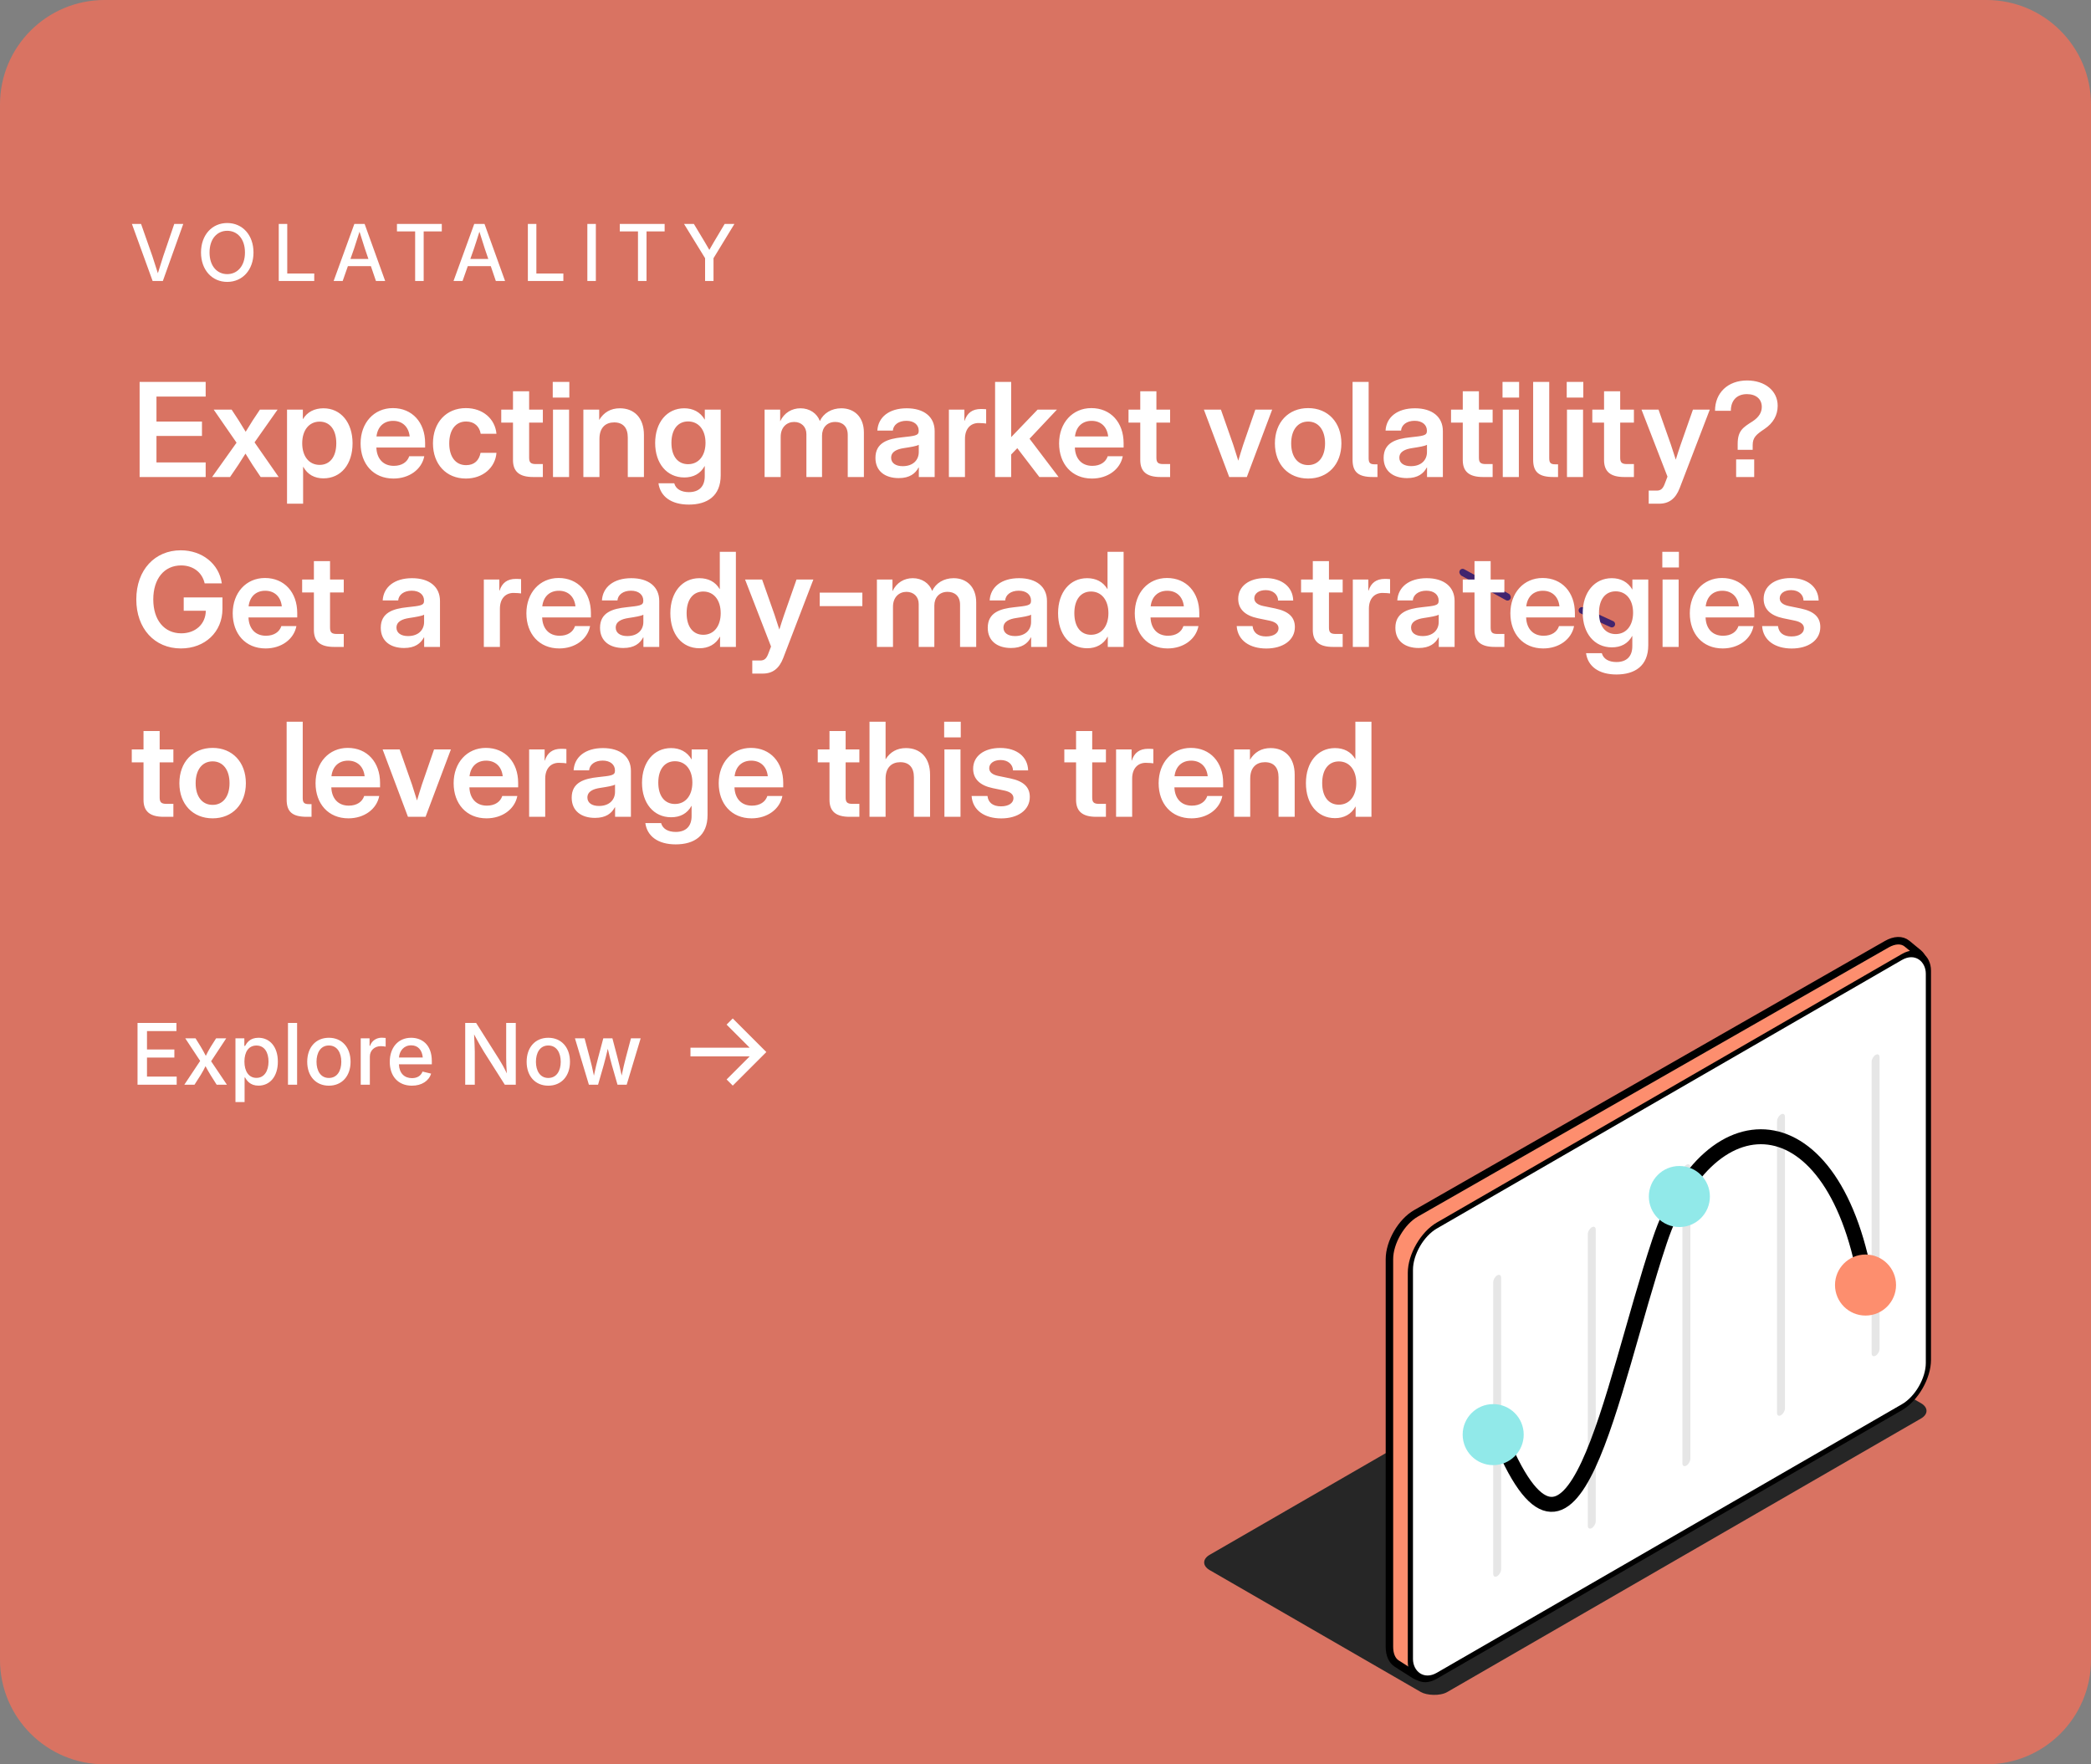 <svg width="320" height="270" viewBox="0 0 320 270" fill="none" xmlns="http://www.w3.org/2000/svg">
<rect x="0" y="0" width="320" height="270" fill="#808080" stroke="none"/>
<g clip-path="url(#clip0_14718_123032)">
<path d="M0 16C0 7.163 7.163 0 16 0H304C312.837 0 320 7.163 320 16V254C320 262.837 312.837 270 304 270H16C7.163 270 0 262.837 0 254V16Z" fill="#D97362"/>
<path d="M268.542 185.24L238.434 195.741L244.176 193.836L268.542 185.24Z" fill="white" stroke="#41246E" stroke-linecap="round" stroke-linejoin="round"/>
<path d="M266.385 192.644L278.232 188.193L265.932 192.898L266.385 192.644Z" fill="#B5ADF1" stroke="#41246E" stroke-linecap="round" stroke-linejoin="round"/>
<path d="M258.126 190.085L265.674 188.373L266.95 188.094L258.126 190.085Z" fill="white" stroke="#41246E" stroke-linecap="round" stroke-linejoin="round"/>
<path d="M275.123 186.568L261.402 191.02L259.574 191.635L275.123 186.568Z" fill="#B5ADF1" stroke="#41246E" stroke-linecap="round" stroke-linejoin="round"/>
<path d="M223.836 87.549C223.836 87.549 226.881 89.214 230.662 91.301L230.701 91.407C230.701 91.407 230.75 91.431 227.927 89.878C227.927 89.878 224.758 88.135 223.914 87.677L223.836 87.549Z" fill="white" stroke="#41246E" stroke-linecap="round" stroke-linejoin="round"/>
<path d="M242.09 93.41C241.839 93.296 242.661 93.675 243.926 94.256C245.19 94.836 246.419 95.399 246.669 95.513C246.92 95.627 246.098 95.248 244.833 94.667C243.569 94.086 242.34 93.523 242.09 93.41Z" fill="white" stroke="#41246E" stroke-linecap="round" stroke-linejoin="round"/>
<path d="M23.357 43L20.188 34.27H21.588L23.316 39.191C23.527 39.824 23.797 40.668 24.16 41.816C24.512 40.668 24.775 39.824 24.986 39.191L26.668 34.27H28.045L24.922 43H23.357ZM34.775 43.141C32.449 43.141 30.761 41.307 30.761 38.641C30.761 35.957 32.449 34.129 34.775 34.129C37.101 34.129 38.794 35.957 38.794 38.641C38.794 41.312 37.101 43.141 34.775 43.141ZM34.775 41.951C36.281 41.951 37.488 40.768 37.488 38.641C37.488 36.502 36.281 35.318 34.775 35.318C33.269 35.318 32.068 36.502 32.068 38.641C32.068 40.768 33.269 41.951 34.775 41.951ZM42.659 43V34.27H43.96V41.857H48.091V43H42.659ZM51.059 43L54.229 34.27H55.8L58.946 43H57.534L56.761 40.732H53.239L52.442 43H51.059ZM53.632 39.625H56.38L55.852 38.078C55.612 37.357 55.366 36.59 55.02 35.459C54.669 36.59 54.417 37.357 54.177 38.078L53.632 39.625ZM60.748 35.412V34.27H67.61V35.412H64.838V43H63.532V35.412H60.748ZM69.406 43L72.576 34.27H74.147L77.293 43H75.881L75.107 40.732H71.586L70.789 43H69.406ZM71.978 39.625H74.727L74.199 38.078C73.959 37.357 73.713 36.59 73.367 35.459C73.016 36.59 72.764 37.357 72.523 38.078L71.978 39.625ZM80.783 43V34.27H82.084V41.857H86.215V43H80.783ZM91.187 34.27V43H89.886V34.27H91.187ZM94.852 35.412V34.27H101.714V35.412H98.942V43H97.635V35.412H94.852ZM107.905 43V39.514L104.682 34.27H106.188L107.846 37.023C108.092 37.434 108.327 37.838 108.555 38.242C108.784 37.838 109.012 37.434 109.258 37.023L110.899 34.27H112.393L109.194 39.514V43H107.905Z" fill="white"/>
<path d="M21.367 73V58.449H31.475V60.685H23.945V64.514H30.908V66.711H23.945V70.764H31.475V73H21.367ZM32.461 73L36.201 67.746L32.705 62.688H35.449L36.523 64.328C36.895 64.934 37.246 65.5 37.598 66.076C37.949 65.5 38.301 64.934 38.682 64.328L39.775 62.688H42.48L38.955 67.697L42.647 73H39.893L38.662 71.164C38.281 70.559 37.93 69.982 37.568 69.416C37.207 69.982 36.846 70.559 36.455 71.164L35.205 73H32.461ZM43.926 77.082V62.688H46.348V64.123H46.377C47.022 63.029 48.164 62.482 49.502 62.482C52.158 62.482 53.955 64.66 53.955 67.834C53.955 71.047 52.188 73.205 49.492 73.205C48.145 73.205 47.06 72.619 46.416 71.447H46.387V77.082H43.926ZM48.916 71.144C50.44 71.144 51.465 69.973 51.465 67.834C51.465 65.705 50.44 64.523 48.916 64.523C47.305 64.523 46.25 65.832 46.25 67.834C46.25 69.846 47.305 71.144 48.916 71.144ZM60.215 73.234C57.119 73.234 55.185 70.978 55.185 67.853C55.185 64.719 57.227 62.453 60.117 62.453C63.086 62.453 65.059 64.65 65.059 67.814V68.488H57.598C57.656 70.168 58.613 71.291 60.273 71.291C61.514 71.291 62.344 70.695 62.627 69.816H64.932C64.541 71.838 62.627 73.234 60.215 73.234ZM57.617 66.789H62.695C62.539 65.314 61.582 64.406 60.156 64.406C58.73 64.406 57.783 65.314 57.617 66.789ZM71.299 73.234C68.281 73.234 66.26 71.037 66.26 67.853C66.26 64.67 68.281 62.453 71.299 62.453C73.887 62.453 75.762 64.084 75.977 66.379H73.564C73.379 65.275 72.607 64.504 71.328 64.504C69.717 64.504 68.75 65.812 68.75 67.853C68.75 69.885 69.707 71.184 71.328 71.184C72.617 71.184 73.311 70.441 73.545 69.299H75.977C75.801 71.555 73.906 73.234 71.299 73.234ZM83.076 62.688V64.67H80.977V70.041C80.977 70.773 81.221 71.018 82.022 71.018H83.076V73H81.592C79.492 73 78.506 72.17 78.506 70.402V64.67H76.709V62.688H78.506V59.875H80.977V62.688H83.076ZM84.629 73V62.688H87.09V73H84.629ZM84.59 60.842V58.449H87.129V60.842H84.59ZM91.738 67.17V73H89.277V62.688H91.699V64.269C92.402 63.107 93.447 62.482 94.863 62.482C97.022 62.482 98.545 63.908 98.545 66.555V73H96.074V66.945C96.074 65.432 95.312 64.641 93.994 64.641C92.705 64.641 91.738 65.412 91.738 67.17ZM105.42 77.219C102.695 77.219 101.045 75.959 100.771 73.957H103.184C103.418 74.846 104.268 75.314 105.42 75.314C106.963 75.314 107.852 74.465 107.852 72.883V71.311H107.842C107.178 72.522 106.084 73.068 104.727 73.068C102.031 73.068 100.264 70.9 100.264 67.795C100.264 64.66 102.061 62.482 104.707 62.482C106.045 62.482 107.168 63.039 107.852 64.221H107.861V62.688H110.293V72.736C110.293 75.93 108.213 77.219 105.42 77.219ZM105.303 71.037C106.914 71.037 107.969 69.748 107.969 67.766C107.969 65.783 106.914 64.494 105.303 64.494C103.779 64.494 102.754 65.666 102.754 67.766C102.754 69.875 103.779 71.037 105.303 71.037ZM117.012 73V62.688H119.395V64.475C120.02 63.147 121.201 62.482 122.5 62.482C123.896 62.482 125.039 63.254 125.469 64.436C126.016 63.244 127.246 62.482 128.75 62.482C130.703 62.482 132.207 63.772 132.207 66.193V73H129.736V66.545C129.736 65.178 128.877 64.572 127.822 64.572C126.572 64.572 125.801 65.441 125.801 66.672V73H123.408V66.428C123.408 65.305 122.627 64.572 121.533 64.572C120.42 64.572 119.473 65.373 119.473 66.848V73H117.012ZM137.539 73.166C135.488 73.166 133.975 72.131 133.975 70.07C133.975 67.727 135.898 67.15 138.027 66.926C139.941 66.711 140.596 66.682 140.596 65.978V65.9C140.596 65.022 139.893 64.397 138.711 64.397C137.51 64.397 136.709 65.022 136.641 65.891H134.268C134.385 63.84 136.064 62.482 138.76 62.482C141.445 62.482 143.037 63.82 143.037 65.969V73H140.615V71.545H140.576C140.088 72.463 139.219 73.166 137.539 73.166ZM138.145 71.34C139.756 71.34 140.605 70.383 140.605 69.182V68.068C140.303 68.264 139.346 68.42 138.33 68.576C137.275 68.732 136.377 69.113 136.377 70.051C136.377 70.861 137.07 71.34 138.145 71.34ZM145.215 73V62.688H147.588V64.397H147.617C147.998 63.215 148.789 62.59 150.117 62.59C150.449 62.59 150.723 62.609 150.918 62.629V64.816C150.732 64.787 150.244 64.738 149.756 64.738C148.584 64.738 147.676 65.549 147.676 67.16V73H145.215ZM152.285 73V58.449H154.746V66.867H154.775L158.789 62.688H161.748L157.559 67.141L162.002 73H159.062L155.684 68.586L154.746 69.553V73H152.285ZM167.109 73.234C164.014 73.234 162.08 70.978 162.08 67.853C162.08 64.719 164.121 62.453 167.012 62.453C169.98 62.453 171.953 64.65 171.953 67.814V68.488H164.492C164.551 70.168 165.508 71.291 167.168 71.291C168.408 71.291 169.238 70.695 169.521 69.816H171.826C171.436 71.838 169.521 73.234 167.109 73.234ZM164.512 66.789H169.59C169.434 65.314 168.477 64.406 167.051 64.406C165.625 64.406 164.678 65.314 164.512 66.789ZM179.072 62.688V64.67H176.973V70.041C176.973 70.773 177.217 71.018 178.018 71.018H179.072V73H177.588C175.488 73 174.502 72.17 174.502 70.402V64.67H172.705V62.688H174.502V59.875H176.973V62.688H179.072ZM188.115 73L184.238 62.688H186.846L188.73 68.059C188.994 68.869 189.248 69.689 189.502 70.5C189.746 69.689 189.99 68.869 190.254 68.059L192.109 62.688H194.688L190.811 73H188.115ZM200.195 73.234C197.158 73.234 195.107 71.057 195.107 67.853C195.107 64.65 197.158 62.453 200.195 62.453C203.232 62.453 205.283 64.65 205.283 67.853C205.283 71.057 203.232 73.234 200.195 73.234ZM200.195 71.174C201.777 71.174 202.783 69.904 202.783 67.853C202.783 65.793 201.768 64.514 200.195 64.514C198.613 64.514 197.598 65.783 197.598 67.853C197.598 69.914 198.604 71.174 200.195 71.174ZM210.088 73C207.891 73 206.992 72.258 206.992 70.363V58.449H209.453V70.119C209.453 70.842 209.678 71.057 210.391 71.057H210.801V73H210.088ZM215.312 73.166C213.262 73.166 211.748 72.131 211.748 70.07C211.748 67.727 213.672 67.15 215.801 66.926C217.715 66.711 218.369 66.682 218.369 65.978V65.9C218.369 65.022 217.666 64.397 216.484 64.397C215.283 64.397 214.482 65.022 214.414 65.891H212.041C212.158 63.84 213.838 62.482 216.533 62.482C219.219 62.482 220.811 63.82 220.811 65.969V73H218.389V71.545H218.35C217.861 72.463 216.992 73.166 215.312 73.166ZM215.918 71.34C217.529 71.34 218.379 70.383 218.379 69.182V68.068C218.076 68.264 217.119 68.42 216.104 68.576C215.049 68.732 214.15 69.113 214.15 70.051C214.15 70.861 214.844 71.34 215.918 71.34ZM228.428 62.688V64.67H226.328V70.041C226.328 70.773 226.572 71.018 227.373 71.018H228.428V73H226.943C224.844 73 223.857 72.17 223.857 70.402V64.67H222.061V62.688H223.857V59.875H226.328V62.688H228.428ZM229.98 73V62.688H232.441V73H229.98ZM229.941 60.842V58.449H232.48V60.842H229.941ZM237.725 73C235.527 73 234.629 72.258 234.629 70.363V58.449H237.09V70.119C237.09 70.842 237.314 71.057 238.027 71.057H238.438V73H237.725ZM239.805 73V62.688H242.266V73H239.805ZM239.766 60.842V58.449H242.305V60.842H239.766ZM250.049 62.688V64.67H247.949V70.041C247.949 70.773 248.193 71.018 248.994 71.018H250.049V73H248.564C246.465 73 245.479 72.17 245.479 70.402V64.67H243.682V62.688H245.479V59.875H247.949V62.688H250.049ZM252.314 77.082V75.08H253.535C254.199 75.08 254.512 74.748 254.805 73.938L255.186 72.941L251.211 62.688H253.818L255.713 68.059C255.967 68.82 256.221 69.582 256.455 70.344C256.689 69.582 256.934 68.82 257.197 68.059L259.082 62.688H261.66L257.051 74.699C256.436 76.311 255.42 77.082 253.926 77.082H252.314ZM265.928 68.84V67.941C265.928 65.92 266.738 65.412 268.193 64.494C269.229 63.82 269.619 63.059 269.619 62.268C269.619 61.076 268.74 60.315 267.344 60.315C265.811 60.315 264.883 61.272 264.883 62.863H262.461C262.461 60.119 264.424 58.225 267.363 58.225C270.127 58.225 272.051 59.826 272.051 62.092C272.051 63.537 271.367 64.748 270.049 65.637C268.799 66.477 268.223 66.926 268.223 68.117V68.84H265.928ZM265.693 73V70.305H268.457V73H265.693ZM27.686 99.234C23.652 99.234 20.859 96.188 20.859 91.734C20.859 87.164 23.75 84.215 27.656 84.215C30.908 84.215 33.525 86.266 33.945 89.273H31.318C30.957 87.633 29.59 86.529 27.725 86.529C25.117 86.529 23.457 88.58 23.457 91.734C23.457 94.879 25.127 96.92 27.744 96.92C29.893 96.92 31.475 95.523 31.494 93.463H28.115V91.422H34.043V93.18C34.043 96.725 31.357 99.234 27.686 99.234ZM40.645 99.234C37.549 99.234 35.615 96.978 35.615 93.853C35.615 90.719 37.656 88.453 40.547 88.453C43.516 88.453 45.488 90.65 45.488 93.814V94.488H38.027C38.086 96.168 39.043 97.291 40.703 97.291C41.943 97.291 42.773 96.695 43.057 95.816H45.361C44.971 97.838 43.057 99.234 40.645 99.234ZM38.047 92.789H43.125C42.969 91.314 42.012 90.406 40.586 90.406C39.16 90.406 38.213 91.314 38.047 92.789ZM52.607 88.688V90.67H50.508V96.041C50.508 96.773 50.752 97.018 51.553 97.018H52.607V99H51.123C49.023 99 48.037 98.17 48.037 96.402V90.67H46.24V88.688H48.037V85.875H50.508V88.688H52.607ZM61.836 99.166C59.785 99.166 58.272 98.131 58.272 96.07C58.272 93.727 60.195 93.15 62.324 92.926C64.238 92.711 64.893 92.682 64.893 91.978V91.9C64.893 91.022 64.189 90.397 63.008 90.397C61.807 90.397 61.006 91.022 60.938 91.891H58.565C58.682 89.84 60.361 88.482 63.057 88.482C65.742 88.482 67.334 89.82 67.334 91.969V99H64.912V97.545H64.873C64.385 98.463 63.516 99.166 61.836 99.166ZM62.441 97.34C64.053 97.34 64.902 96.383 64.902 95.182V94.068C64.6 94.264 63.643 94.42 62.627 94.576C61.572 94.732 60.674 95.113 60.674 96.051C60.674 96.861 61.367 97.34 62.441 97.34ZM74.043 99V88.688H76.416V90.397H76.445C76.826 89.215 77.617 88.59 78.945 88.59C79.277 88.59 79.551 88.609 79.746 88.629V90.816C79.561 90.787 79.072 90.738 78.584 90.738C77.412 90.738 76.504 91.549 76.504 93.16V99H74.043ZM85.586 99.234C82.49 99.234 80.557 96.978 80.557 93.853C80.557 90.719 82.598 88.453 85.488 88.453C88.457 88.453 90.43 90.65 90.43 93.814V94.488H82.969C83.027 96.168 83.984 97.291 85.644 97.291C86.885 97.291 87.715 96.695 87.998 95.816H90.303C89.912 97.838 87.998 99.234 85.586 99.234ZM82.988 92.789H88.066C87.91 91.314 86.953 90.406 85.527 90.406C84.102 90.406 83.154 91.314 82.988 92.789ZM95.391 99.166C93.34 99.166 91.826 98.131 91.826 96.07C91.826 93.727 93.75 93.15 95.879 92.926C97.793 92.711 98.447 92.682 98.447 91.978V91.9C98.447 91.022 97.744 90.397 96.562 90.397C95.361 90.397 94.561 91.022 94.492 91.891H92.119C92.236 89.84 93.916 88.482 96.611 88.482C99.297 88.482 100.889 89.82 100.889 91.969V99H98.467V97.545H98.428C97.939 98.463 97.07 99.166 95.391 99.166ZM95.996 97.34C97.607 97.34 98.457 96.383 98.457 95.182V94.068C98.154 94.264 97.197 94.42 96.182 94.576C95.127 94.732 94.228 95.113 94.228 96.051C94.228 96.861 94.922 97.34 95.996 97.34ZM107.051 99.205C104.355 99.205 102.588 97.047 102.588 93.834C102.588 90.66 104.385 88.482 107.031 88.482C108.369 88.482 109.473 89.019 110.137 90.152H110.156V84.449H112.617V99H110.195V97.428H110.176C109.531 98.619 108.398 99.205 107.051 99.205ZM107.627 97.144C109.238 97.144 110.293 95.846 110.293 93.834C110.293 91.832 109.238 90.523 107.627 90.523C106.104 90.523 105.078 91.705 105.078 93.834C105.078 95.973 106.104 97.144 107.627 97.144ZM115.127 103.082V101.08H116.348C117.012 101.08 117.324 100.748 117.617 99.938L117.998 98.941L114.023 88.688H116.631L118.525 94.059C118.779 94.82 119.033 95.582 119.268 96.344C119.502 95.582 119.746 94.82 120.01 94.059L121.895 88.688H124.473L119.863 100.699C119.248 102.311 118.232 103.082 116.738 103.082H115.127ZM131.973 90.689V92.76H125.449V90.689H131.973ZM134.199 99V88.688H136.582V90.475C137.207 89.147 138.389 88.482 139.688 88.482C141.084 88.482 142.227 89.254 142.656 90.436C143.203 89.244 144.434 88.482 145.938 88.482C147.891 88.482 149.395 89.772 149.395 92.193V99H146.924V92.545C146.924 91.178 146.064 90.572 145.01 90.572C143.76 90.572 142.988 91.441 142.988 92.672V99H140.596V92.428C140.596 91.305 139.814 90.572 138.721 90.572C137.607 90.572 136.66 91.373 136.66 92.848V99H134.199ZM154.727 99.166C152.676 99.166 151.162 98.131 151.162 96.07C151.162 93.727 153.086 93.15 155.215 92.926C157.129 92.711 157.783 92.682 157.783 91.978V91.9C157.783 91.022 157.08 90.397 155.898 90.397C154.697 90.397 153.896 91.022 153.828 91.891H151.455C151.572 89.84 153.252 88.482 155.947 88.482C158.633 88.482 160.225 89.82 160.225 91.969V99H157.803V97.545H157.764C157.275 98.463 156.406 99.166 154.727 99.166ZM155.332 97.34C156.943 97.34 157.793 96.383 157.793 95.182V94.068C157.49 94.264 156.533 94.42 155.518 94.576C154.463 94.732 153.564 95.113 153.564 96.051C153.564 96.861 154.258 97.34 155.332 97.34ZM166.387 99.205C163.691 99.205 161.924 97.047 161.924 93.834C161.924 90.66 163.721 88.482 166.367 88.482C167.705 88.482 168.809 89.019 169.473 90.152H169.492V84.449H171.953V99H169.531V97.428H169.512C168.867 98.619 167.734 99.205 166.387 99.205ZM166.963 97.144C168.574 97.144 169.629 95.846 169.629 93.834C169.629 91.832 168.574 90.523 166.963 90.523C165.439 90.523 164.414 91.705 164.414 93.834C164.414 95.973 165.439 97.144 166.963 97.144ZM178.691 99.234C175.596 99.234 173.662 96.978 173.662 93.853C173.662 90.719 175.703 88.453 178.594 88.453C181.562 88.453 183.535 90.65 183.535 93.814V94.488H176.074C176.133 96.168 177.09 97.291 178.75 97.291C179.99 97.291 180.82 96.695 181.104 95.816H183.408C183.018 97.838 181.104 99.234 178.691 99.234ZM176.094 92.789H181.172C181.016 91.314 180.059 90.406 178.633 90.406C177.207 90.406 176.26 91.314 176.094 92.789ZM193.789 99.244C191.279 99.244 189.414 98.033 189.258 95.816H191.689C191.797 96.822 192.52 97.398 193.75 97.398C194.941 97.398 195.664 96.881 195.664 96.148C195.664 95.523 195.127 95.162 194.258 94.977L192.5 94.615C190.527 94.205 189.492 93.199 189.492 91.637C189.492 89.742 191.123 88.463 193.643 88.463C196.143 88.463 197.852 89.781 197.91 91.9H195.596C195.576 90.982 194.824 90.309 193.701 90.309C192.617 90.309 191.953 90.856 191.953 91.559C191.953 92.174 192.461 92.555 193.32 92.74L195.176 93.121C197.217 93.551 198.164 94.449 198.164 95.963C198.164 97.975 196.338 99.244 193.789 99.244ZM205.479 88.688V90.67H203.379V96.041C203.379 96.773 203.623 97.018 204.424 97.018H205.479V99H203.994C201.895 99 200.908 98.17 200.908 96.402V90.67H199.111V88.688H200.908V85.875H203.379V88.688H205.479ZM207.031 99V88.688H209.404V90.397H209.434C209.814 89.215 210.605 88.59 211.934 88.59C212.266 88.59 212.539 88.609 212.734 88.629V90.816C212.549 90.787 212.061 90.738 211.572 90.738C210.4 90.738 209.492 91.549 209.492 93.16V99H207.031ZM217.109 99.166C215.059 99.166 213.545 98.131 213.545 96.07C213.545 93.727 215.469 93.15 217.598 92.926C219.512 92.711 220.166 92.682 220.166 91.978V91.9C220.166 91.022 219.463 90.397 218.281 90.397C217.08 90.397 216.279 91.022 216.211 91.891H213.838C213.955 89.84 215.635 88.482 218.33 88.482C221.016 88.482 222.607 89.82 222.607 91.969V99H220.186V97.545H220.146C219.658 98.463 218.789 99.166 217.109 99.166ZM217.715 97.34C219.326 97.34 220.176 96.383 220.176 95.182V94.068C219.873 94.264 218.916 94.42 217.9 94.576C216.846 94.732 215.947 95.113 215.947 96.051C215.947 96.861 216.641 97.34 217.715 97.34ZM230.225 88.688V90.67H228.125V96.041C228.125 96.773 228.369 97.018 229.17 97.018H230.225V99H228.74C226.641 99 225.654 98.17 225.654 96.402V90.67H223.857V88.688H225.654V85.875H228.125V88.688H230.225ZM236.172 99.234C233.076 99.234 231.143 96.978 231.143 93.853C231.143 90.719 233.184 88.453 236.074 88.453C239.043 88.453 241.016 90.65 241.016 93.814V94.488H233.555C233.613 96.168 234.57 97.291 236.23 97.291C237.471 97.291 238.301 96.695 238.584 95.816H240.889C240.498 97.838 238.584 99.234 236.172 99.234ZM233.574 92.789H238.652C238.496 91.314 237.539 90.406 236.113 90.406C234.688 90.406 233.74 91.314 233.574 92.789ZM247.373 103.219C244.648 103.219 242.998 101.959 242.725 99.957H245.137C245.371 100.846 246.221 101.314 247.373 101.314C248.916 101.314 249.805 100.465 249.805 98.883V97.311H249.795C249.131 98.522 248.037 99.068 246.68 99.068C243.984 99.068 242.217 96.9 242.217 93.795C242.217 90.66 244.014 88.482 246.66 88.482C247.998 88.482 249.121 89.039 249.805 90.221H249.814V88.688H252.246V98.736C252.246 101.93 250.166 103.219 247.373 103.219ZM247.256 97.037C248.867 97.037 249.922 95.748 249.922 93.766C249.922 91.783 248.867 90.494 247.256 90.494C245.732 90.494 244.707 91.666 244.707 93.766C244.707 95.875 245.732 97.037 247.256 97.037ZM254.434 99V88.688H256.895V99H254.434ZM254.395 86.842V84.449H256.934V86.842H254.395ZM263.633 99.234C260.537 99.234 258.604 96.978 258.604 93.853C258.604 90.719 260.645 88.453 263.535 88.453C266.504 88.453 268.477 90.65 268.477 93.814V94.488H261.016C261.074 96.168 262.031 97.291 263.691 97.291C264.932 97.291 265.762 96.695 266.045 95.816H268.35C267.959 97.838 266.045 99.234 263.633 99.234ZM261.035 92.789H266.113C265.957 91.314 265 90.406 263.574 90.406C262.148 90.406 261.201 91.314 261.035 92.789ZM274.199 99.244C271.689 99.244 269.824 98.033 269.668 95.816H272.1C272.207 96.822 272.93 97.398 274.16 97.398C275.352 97.398 276.074 96.881 276.074 96.148C276.074 95.523 275.537 95.162 274.668 94.977L272.91 94.615C270.938 94.205 269.902 93.199 269.902 91.637C269.902 89.742 271.533 88.463 274.053 88.463C276.553 88.463 278.262 89.781 278.32 91.9H276.006C275.986 90.982 275.234 90.309 274.111 90.309C273.027 90.309 272.363 90.856 272.363 91.559C272.363 92.174 272.871 92.555 273.73 92.74L275.586 93.121C277.627 93.551 278.574 94.449 278.574 95.963C278.574 97.975 276.748 99.244 274.199 99.244ZM26.533 114.688V116.67H24.434V122.041C24.434 122.773 24.678 123.018 25.479 123.018H26.533V125H25.049C22.949 125 21.963 124.17 21.963 122.402V116.67H20.166V114.688H21.963V111.875H24.434V114.688H26.533ZM32.539 125.234C29.502 125.234 27.451 123.057 27.451 119.854C27.451 116.65 29.502 114.453 32.539 114.453C35.576 114.453 37.627 116.65 37.627 119.854C37.627 123.057 35.576 125.234 32.539 125.234ZM32.539 123.174C34.121 123.174 35.127 121.904 35.127 119.854C35.127 117.793 34.111 116.514 32.539 116.514C30.957 116.514 29.941 117.783 29.941 119.854C29.941 121.914 30.947 123.174 32.539 123.174ZM46.963 125C44.766 125 43.867 124.258 43.867 122.363V110.449H46.328V122.119C46.328 122.842 46.553 123.057 47.266 123.057H47.676V125H46.963ZM53.32 125.234C50.225 125.234 48.291 122.979 48.291 119.854C48.291 116.719 50.332 114.453 53.223 114.453C56.191 114.453 58.164 116.65 58.164 119.814V120.488H50.703C50.762 122.168 51.719 123.291 53.379 123.291C54.619 123.291 55.449 122.695 55.732 121.816H58.037C57.647 123.838 55.732 125.234 53.32 125.234ZM50.723 118.789H55.801C55.645 117.314 54.688 116.406 53.262 116.406C51.836 116.406 50.889 117.314 50.723 118.789ZM62.432 125L58.555 114.688H61.162L63.047 120.059C63.31 120.869 63.565 121.689 63.818 122.5C64.062 121.689 64.307 120.869 64.57 120.059L66.426 114.688H69.004L65.127 125H62.432ZM74.453 125.234C71.357 125.234 69.424 122.979 69.424 119.854C69.424 116.719 71.465 114.453 74.356 114.453C77.324 114.453 79.297 116.65 79.297 119.814V120.488H71.836C71.894 122.168 72.852 123.291 74.512 123.291C75.752 123.291 76.582 122.695 76.865 121.816H79.17C78.779 123.838 76.865 125.234 74.453 125.234ZM71.856 118.789H76.934C76.777 117.314 75.82 116.406 74.394 116.406C72.969 116.406 72.022 117.314 71.856 118.789ZM80.977 125V114.688H83.35V116.396H83.379C83.76 115.215 84.551 114.59 85.879 114.59C86.211 114.59 86.484 114.609 86.68 114.629V116.816C86.494 116.787 86.006 116.738 85.518 116.738C84.346 116.738 83.438 117.549 83.438 119.16V125H80.977ZM91.055 125.166C89.004 125.166 87.49 124.131 87.49 122.07C87.49 119.727 89.414 119.15 91.543 118.926C93.457 118.711 94.111 118.682 94.111 117.979V117.9C94.111 117.021 93.408 116.396 92.227 116.396C91.025 116.396 90.225 117.021 90.156 117.891H87.783C87.9 115.84 89.58 114.482 92.275 114.482C94.961 114.482 96.553 115.82 96.553 117.969V125H94.131V123.545H94.092C93.603 124.463 92.734 125.166 91.055 125.166ZM91.66 123.34C93.272 123.34 94.121 122.383 94.121 121.182V120.068C93.818 120.264 92.861 120.42 91.846 120.576C90.791 120.732 89.893 121.113 89.893 122.051C89.893 122.861 90.586 123.34 91.66 123.34ZM103.408 129.219C100.684 129.219 99.033 127.959 98.76 125.957H101.172C101.406 126.846 102.256 127.314 103.408 127.314C104.951 127.314 105.84 126.465 105.84 124.883V123.311H105.83C105.166 124.521 104.072 125.068 102.715 125.068C100.02 125.068 98.252 122.9 98.252 119.795C98.252 116.66 100.049 114.482 102.695 114.482C104.033 114.482 105.156 115.039 105.84 116.221H105.85V114.688H108.281V124.736C108.281 127.93 106.201 129.219 103.408 129.219ZM103.291 123.037C104.902 123.037 105.957 121.748 105.957 119.766C105.957 117.783 104.902 116.494 103.291 116.494C101.768 116.494 100.742 117.666 100.742 119.766C100.742 121.875 101.768 123.037 103.291 123.037ZM115.02 125.234C111.924 125.234 109.99 122.979 109.99 119.854C109.99 116.719 112.031 114.453 114.922 114.453C117.891 114.453 119.863 116.65 119.863 119.814V120.488H112.402C112.461 122.168 113.418 123.291 115.078 123.291C116.318 123.291 117.148 122.695 117.432 121.816H119.736C119.346 123.838 117.432 125.234 115.02 125.234ZM112.422 118.789H117.5C117.344 117.314 116.387 116.406 114.961 116.406C113.535 116.406 112.588 117.314 112.422 118.789ZM131.514 114.688V116.67H129.414V122.041C129.414 122.773 129.658 123.018 130.459 123.018H131.514V125H130.029C127.93 125 126.943 124.17 126.943 122.402V116.67H125.146V114.688H126.943V111.875H129.414V114.688H131.514ZM135.527 119.17V125H133.066V110.449H135.527V116.201C136.23 115.078 137.266 114.482 138.652 114.482C140.811 114.482 142.334 115.908 142.334 118.555V125H139.863V118.945C139.863 117.432 139.102 116.641 137.783 116.641C136.494 116.641 135.527 117.412 135.527 119.17ZM144.531 125V114.688H146.992V125H144.531ZM144.492 112.842V110.449H147.031V112.842H144.492ZM153.223 125.244C150.713 125.244 148.848 124.033 148.691 121.816H151.123C151.23 122.822 151.953 123.398 153.184 123.398C154.375 123.398 155.098 122.881 155.098 122.148C155.098 121.523 154.561 121.162 153.691 120.977L151.934 120.615C149.961 120.205 148.926 119.199 148.926 117.637C148.926 115.742 150.557 114.463 153.076 114.463C155.576 114.463 157.285 115.781 157.344 117.9H155.029C155.01 116.982 154.258 116.309 153.135 116.309C152.051 116.309 151.387 116.855 151.387 117.559C151.387 118.174 151.895 118.555 152.754 118.74L154.609 119.121C156.65 119.551 157.598 120.449 157.598 121.963C157.598 123.975 155.771 125.244 153.223 125.244ZM169.248 114.688V116.67H167.148V122.041C167.148 122.773 167.393 123.018 168.193 123.018H169.248V125H167.764C165.664 125 164.678 124.17 164.678 122.402V116.67H162.881V114.688H164.678V111.875H167.148V114.688H169.248ZM170.801 125V114.688H173.174V116.396H173.203C173.584 115.215 174.375 114.59 175.703 114.59C176.035 114.59 176.309 114.609 176.504 114.629V116.816C176.318 116.787 175.83 116.738 175.342 116.738C174.17 116.738 173.262 117.549 173.262 119.16V125H170.801ZM182.344 125.234C179.248 125.234 177.314 122.979 177.314 119.854C177.314 116.719 179.355 114.453 182.246 114.453C185.215 114.453 187.188 116.65 187.188 119.814V120.488H179.727C179.785 122.168 180.742 123.291 182.402 123.291C183.643 123.291 184.473 122.695 184.756 121.816H187.061C186.67 123.838 184.756 125.234 182.344 125.234ZM179.746 118.789H184.824C184.668 117.314 183.711 116.406 182.285 116.406C180.859 116.406 179.912 117.314 179.746 118.789ZM191.328 119.17V125H188.867V114.688H191.289V116.27C191.992 115.107 193.037 114.482 194.453 114.482C196.611 114.482 198.135 115.908 198.135 118.555V125H195.664V118.945C195.664 117.432 194.902 116.641 193.584 116.641C192.295 116.641 191.328 117.412 191.328 119.17ZM204.316 125.205C201.621 125.205 199.854 123.047 199.854 119.834C199.854 116.66 201.65 114.482 204.297 114.482C205.635 114.482 206.738 115.02 207.402 116.152H207.422V110.449H209.883V125H207.461V123.428H207.441C206.797 124.619 205.664 125.205 204.316 125.205ZM204.893 123.145C206.504 123.145 207.559 121.846 207.559 119.834C207.559 117.832 206.504 116.523 204.893 116.523C203.369 116.523 202.344 117.705 202.344 119.834C202.344 121.973 203.369 123.145 204.893 123.145Z" fill="white"/>
<path d="M21.047 166V156.542H27.002V157.786H22.495V160.604H26.684V161.842H22.495V164.756H27.04V166H21.047ZM28.207 166L30.632 162.356L28.354 158.903H29.928L30.727 160.192C31.032 160.687 31.267 161.144 31.496 161.582C31.718 161.144 31.94 160.687 32.251 160.192L33.07 158.903H34.619L32.308 162.407L34.727 166H33.159L32.206 164.489C31.908 164.02 31.68 163.575 31.451 163.156C31.242 163.575 31.026 164.02 30.727 164.489L29.763 166H28.207ZM36.034 168.653V158.903H37.393V160.059H37.507C37.754 159.621 38.23 158.814 39.557 158.814C41.258 158.814 42.522 160.16 42.522 162.471C42.522 164.762 41.284 166.14 39.557 166.14C38.269 166.14 37.754 165.34 37.507 164.889H37.431V168.653H36.034ZM39.246 164.953C40.459 164.953 41.093 163.867 41.093 162.458C41.093 161.062 40.477 160.001 39.246 160.001C38.046 160.001 37.405 160.985 37.405 162.458C37.405 163.937 38.065 164.953 39.246 164.953ZM45.467 156.542V166H44.07V156.542H45.467ZM50.329 166.146C48.33 166.146 47.016 164.68 47.016 162.49C47.016 160.281 48.33 158.814 50.329 158.814C52.329 158.814 53.649 160.281 53.649 162.49C53.649 164.68 52.329 166.146 50.329 166.146ZM50.329 164.965C51.624 164.965 52.233 163.835 52.233 162.49C52.233 161.131 51.624 159.995 50.329 159.995C49.047 159.995 48.438 161.125 48.438 162.49C48.438 163.835 49.047 164.965 50.329 164.965ZM55.204 166V158.903H56.556V160.046H56.632C56.893 159.271 57.597 158.802 58.429 158.802C58.606 158.802 58.873 158.821 59.019 158.84V160.173C58.917 160.147 58.581 160.097 58.289 160.097C57.312 160.097 56.601 160.757 56.601 161.69V166H55.204ZM63.037 166.146C60.942 166.146 59.648 164.705 59.648 162.502C59.648 160.319 60.93 158.814 62.916 158.814C64.535 158.814 66.084 159.824 66.084 162.382V162.877H61.05C61.101 164.248 61.888 164.991 63.05 164.991C63.831 164.991 64.415 164.648 64.662 163.988L65.976 164.299C65.64 165.403 64.554 166.146 63.037 166.146ZM61.057 161.836H64.7C64.599 160.719 63.996 159.97 62.923 159.97C61.806 159.97 61.133 160.814 61.057 161.836ZM71.194 166V156.542H72.863L76.424 162.172C76.716 162.642 77.142 163.359 77.561 164.267C77.491 163.353 77.465 162.471 77.465 161.925V156.542H78.932V166H77.256L74.063 160.966C73.6 160.224 73.238 159.57 72.552 158.3C72.609 159.487 72.66 160.465 72.66 160.954V166H71.194ZM83.908 166.146C81.909 166.146 80.595 164.68 80.595 162.49C80.595 160.281 81.909 158.814 83.908 158.814C85.908 158.814 87.228 160.281 87.228 162.49C87.228 164.68 85.908 166.146 83.908 166.146ZM83.908 164.965C85.203 164.965 85.812 163.835 85.812 162.49C85.812 161.131 85.203 159.995 83.908 159.995C82.626 159.995 82.017 161.125 82.017 162.49C82.017 163.835 82.626 164.965 83.908 164.965ZM90.123 166L87.99 158.903H89.462L90.243 161.842C90.44 162.604 90.675 163.505 90.891 164.61C91.106 163.543 91.335 162.636 91.544 161.842L92.325 158.903H93.722L94.496 161.842C94.693 162.617 94.921 163.518 95.137 164.597C95.353 163.524 95.575 162.629 95.778 161.842L96.559 158.903H98.044L95.905 166H94.502L93.626 162.947C93.411 162.204 93.214 161.347 93.017 160.497C92.814 161.347 92.611 162.217 92.401 162.947L91.525 166H90.123Z" fill="white"/>
<path fill-rule="evenodd" clip-rule="evenodd" d="M112.138 155.859L117.276 160.997L112.138 166.136L111.196 165.193L114.724 161.664L105.667 161.664V160.331L114.724 160.331L111.196 156.802L112.138 155.859Z" fill="white"/>
<rect width="88.394" height="41.992" rx="2.335" transform="matrix(0.866 -0.5 0.866 0.5 183.098 239.109)" fill="#262626"/>
<path d="M212.634 192.701C212.634 190.113 214.457 186.966 216.698 185.684L288.737 144.499C289.938 143.813 291.074 143.78 291.838 144.408L293.606 145.864C294.247 146.392 294.575 147.344 294.525 148.535L292.095 206.755C291.992 209.235 290.303 212.136 288.206 213.437L219.595 256.012C218.436 256.732 217.313 256.852 216.513 256.343L213.748 254.584C213.033 254.128 212.634 253.206 212.634 252.008L212.634 192.701Z" fill="#FD8E6E" stroke="black" stroke-width="1.144"/>
<rect width="91.543" height="68.901" rx="4.671" transform="matrix(0.866 -0.5 2.20305e-08 1 215.841 189.883)" fill="white" stroke="black" stroke-width="0.916"/>
<path opacity="0.1" fill-rule="evenodd" clip-rule="evenodd" d="M287.643 161.783C287.643 161.396 287.371 161.239 287.036 161.432C286.701 161.626 286.429 162.096 286.429 162.483L286.429 207.117C286.429 207.503 286.701 207.66 287.036 207.467C287.371 207.273 287.643 206.803 287.643 206.416L287.643 161.783ZM258.687 178.603C258.687 178.216 258.415 178.059 258.08 178.253C257.745 178.446 257.473 178.916 257.473 179.303L257.473 223.937C257.473 224.324 257.745 224.481 258.08 224.287C258.415 224.094 258.687 223.623 258.687 223.236L258.687 178.603ZM229.121 195.174C229.456 194.981 229.728 195.138 229.728 195.525L229.728 240.158C229.728 240.545 229.456 241.016 229.121 241.209C228.786 241.403 228.514 241.246 228.514 240.859L228.514 196.225C228.514 195.838 228.786 195.368 229.121 195.174ZM243.601 187.815C243.936 187.622 244.207 187.778 244.207 188.165L244.207 232.799C244.207 233.186 243.936 233.656 243.601 233.85C243.266 234.043 242.994 233.886 242.994 233.499L242.994 188.866C242.994 188.479 243.266 188.009 243.601 187.815ZM272.557 170.542C272.892 170.348 273.163 170.505 273.163 170.892L273.163 215.525C273.163 215.912 272.892 216.383 272.557 216.576C272.222 216.77 271.95 216.613 271.95 216.226L271.95 171.592C271.95 171.206 272.222 170.735 272.557 170.542Z" fill="black"/>
<path d="M229.215 219.163C240.891 248.354 246.262 213.092 253.969 189.972C261.675 166.853 281.815 167.851 285.962 198.996" stroke="black" stroke-width="2.289" stroke-linecap="round" stroke-linejoin="round"/>
<circle cx="228.512" cy="219.546" r="4.671" fill="#91E9E9"/>
<circle cx="257.005" cy="183.108" r="4.671" fill="#91E9E9"/>
<circle cx="285.494" cy="196.655" r="4.671" fill="#FD8E6E"/>
</g>
<defs>
<clipPath id="clip0_14718_123032">
<path d="M0 16C0 7.163 7.163 0 16 0H304C312.837 0 320 7.163 320 16V254C320 262.837 312.837 270 304 270H16C7.163 270 0 262.837 0 254V16Z" fill="white"/>
</clipPath>
</defs>
</svg>

